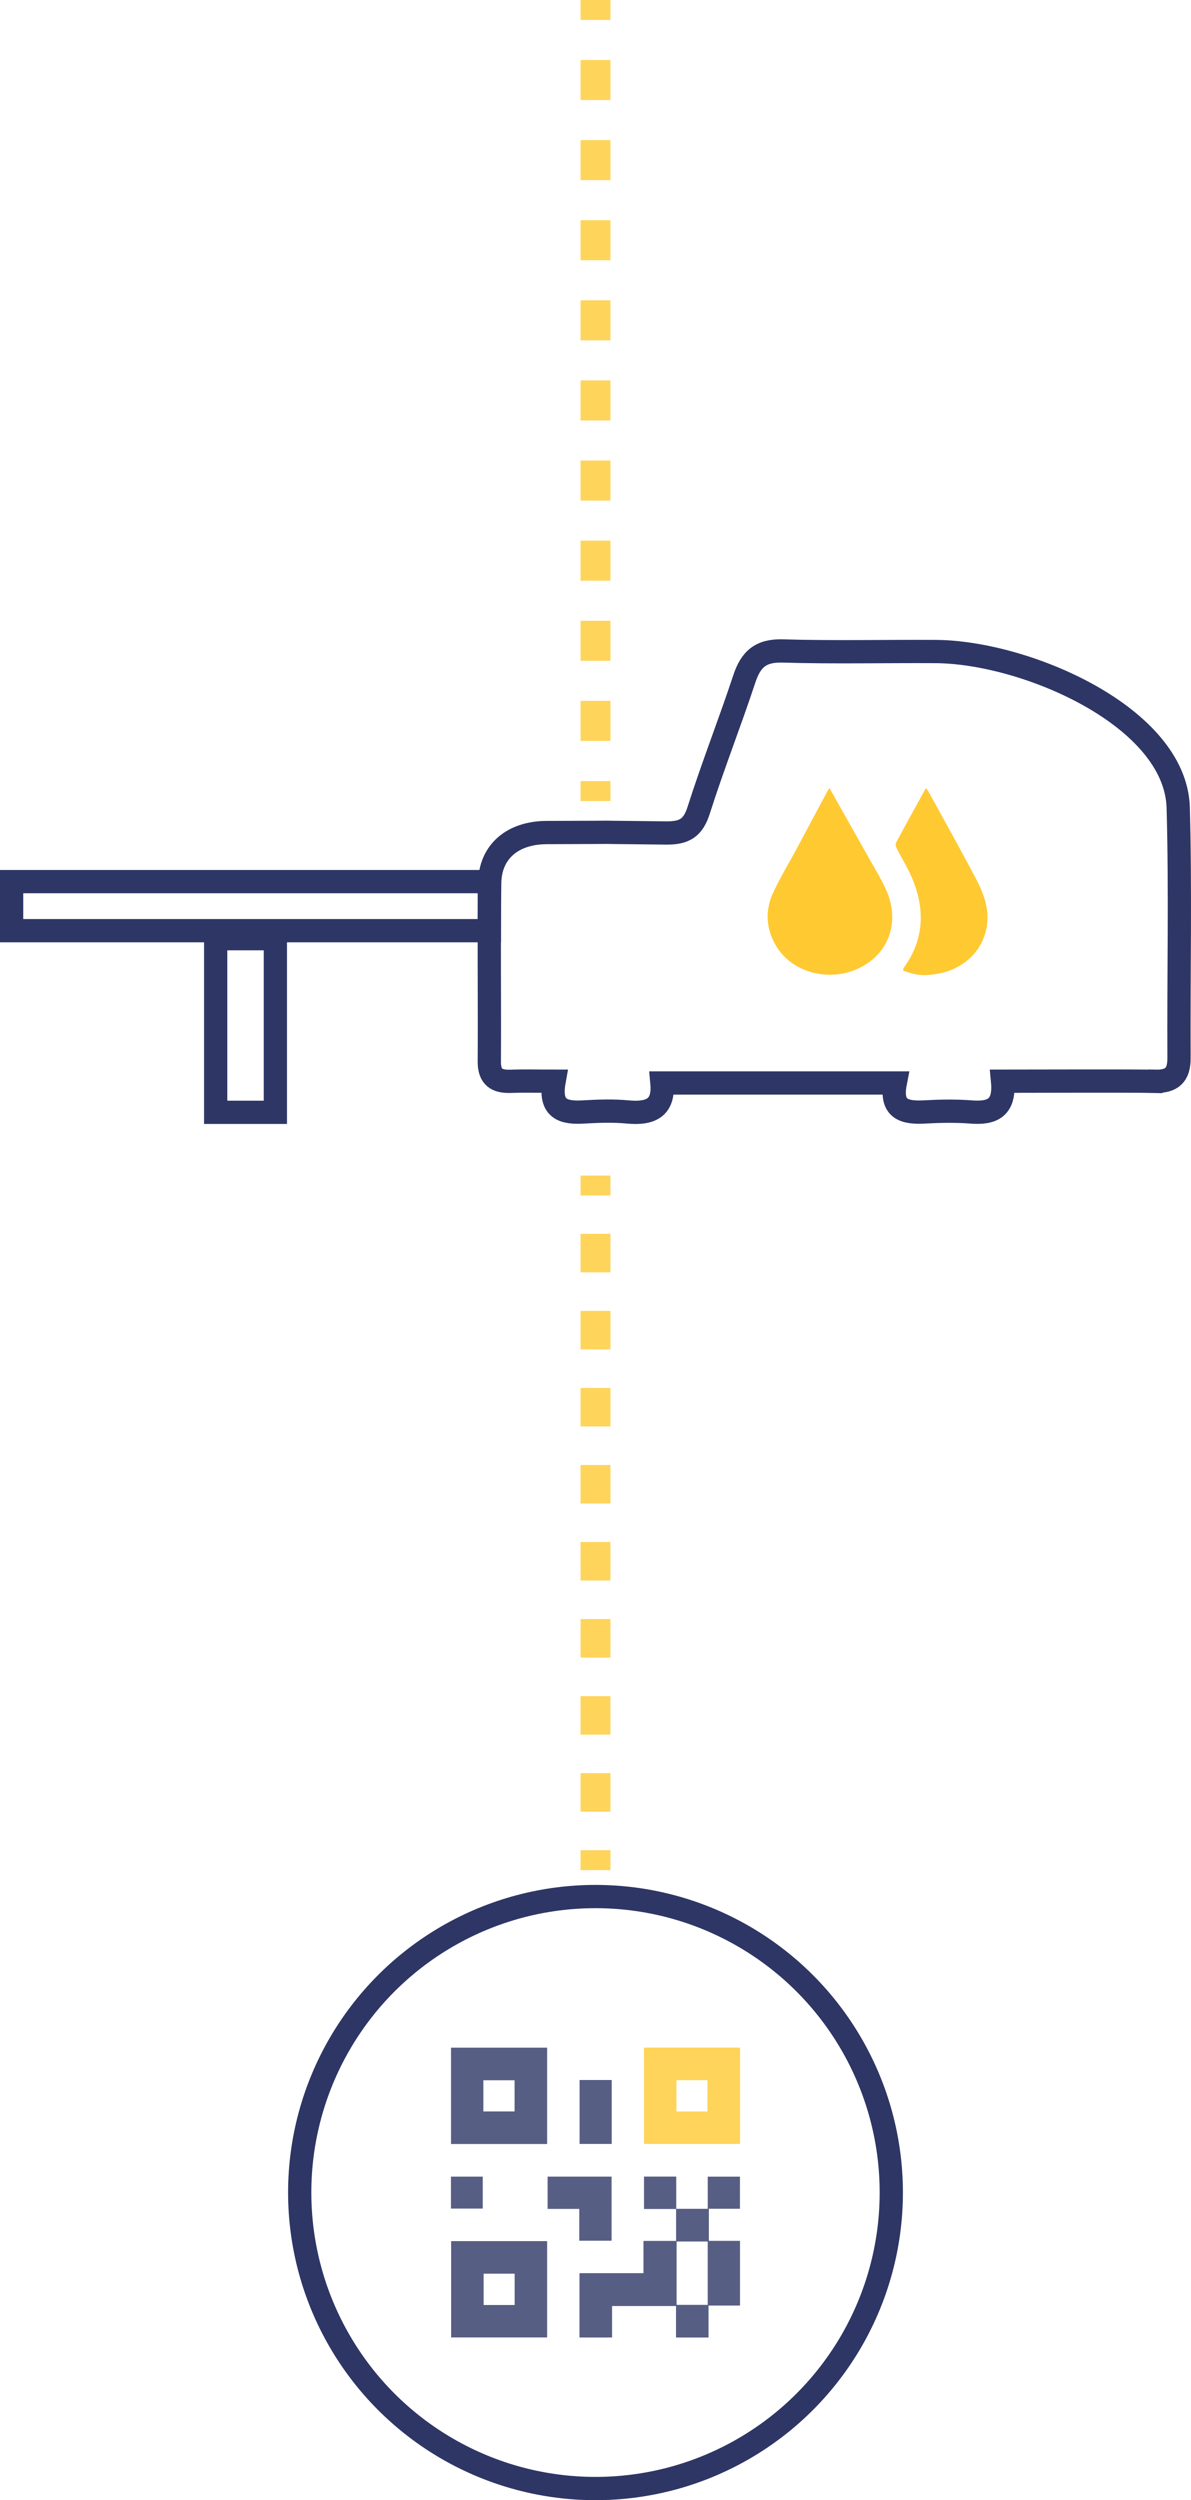 <svg xmlns="http://www.w3.org/2000/svg" id="Livello_2" data-name="Livello 2" viewBox="0 0 358.56 752.17"><g id="Livello_1-2" data-name="Livello 1"><g style="opacity: .8;"><g><line x1="179.28" x2="179.28" y2="6" style="fill: none; stroke: #ffc931; stroke-miterlimit: 10; stroke-width: 9px;"></line><line x1="179.28" y1="18.05" x2="179.28" y2="228.97" style="fill: none; stroke: #ffc931; stroke-dasharray: 0 0 12.05 12.05; stroke-miterlimit: 10; stroke-width: 9px;"></line><line x1="179.28" y1="234.99" x2="179.28" y2="240.99" style="fill: none; stroke: #ffc931; stroke-miterlimit: 10; stroke-width: 9px;"></line></g></g><g style="opacity: .8;"><g><line x1="179.28" y1="562.63" x2="179.28" y2="556.63" style="fill: none; stroke: #ffc931; stroke-miterlimit: 10; stroke-width: 9px;"></line><line x1="179.28" y1="545.04" x2="179.28" y2="365.45" style="fill: none; stroke: #ffc931; stroke-dasharray: 0 0 11.59 11.59; stroke-miterlimit: 10; stroke-width: 9px;"></line><line x1="179.28" y1="359.66" x2="179.28" y2="353.66" style="fill: none; stroke: #ffc931; stroke-miterlimit: 10; stroke-width: 9px;"></line></g></g><g><g style="opacity: .8;"><path d="M213.41,674.14v-9.65h9.36v-9.65h-9.7v9.67h-9.48s0,0,0,0v-9.69h-9.71v9.75h9.66v9.6h-9.82v9.7h-19.26v19.36h9.81v-9.47h19.25v9.48h9.79v-9.62h9.48v-19.47h-9.39ZM213.06,693.41h-9.36v-19.06h9.36v19.06Z" style="fill: #2d3665; stroke-width: 0px;"></path><path d="M164.72,616.03h-28.94v28.99h28.94v-28.99ZM154.92,635.22h-9.4v-9.38h9.4v9.38Z" style="fill: #2d3665; stroke-width: 0px;"></path><path d="M222.8,616.01h-28.94v28.99h28.94v-28.99ZM212.99,635.24h-9.34v-9.42h9.34v9.42Z" style="fill: #ffc931; stroke-width: 0px;"></path><path d="M135.82,703.21h28.9v-28.98h-28.9v28.98ZM145.6,684.03h9.34v9.42h-9.34v-9.42Z" style="fill: #2d3665; stroke-width: 0px;"></path><path d="M184.12,674.12v-19.29h-19.26v9.71h9.54v9.57h9.71Z" style="fill: #2d3665; stroke-width: 0px;"></path><path d="M184.15,625.76h-9.66v19.24h9.66v-19.24Z" style="fill: #2d3665; stroke-width: 0px;"></path><path d="M145.34,654.83h-9.58v9.61h9.58v-9.61Z" style="fill: #2d3665; stroke-width: 0px;"></path></g><circle cx="179.28" cy="659.62" r="89.05" style="fill: none; stroke: #2d3665; stroke-linecap: round; stroke-miterlimit: 10; stroke-width: 7px;"></circle></g><g><path d="M347.81,325.3c4.97.12,7.17-1.87,7.14-6.98-.13-25.11.46-50.24-.24-75.34-.76-27.3-45.8-46.81-73.03-46.97-15.35-.09-30.71.29-46.04-.17-6.6-.2-9.6,2.48-11.55,8.38-4.37,13.22-9.5,26.2-13.72,39.47-1.72,5.4-4.27,6.96-9.87,6.91-31.62-.31-4.23-.2-35.86-.13-10.33.02-17.07,5.75-17.21,15.17-.27,17.9,0,35.81-.12,53.72-.03,4.69,2.25,6.1,6.49,5.95,4.09-.15,8.2-.03,13.02-.03-1.55,8.59,2.96,9.6,8.93,9.25,4.4-.26,8.87-.41,13.24,0,6.66.63,11-1.07,10.29-8.72,43.24,0,26.87,0,70.25,0-1.58,8.12,3,9.05,8.97,8.71,4.64-.26,9.32-.33,13.94.02,6.17.47,10.17-1.12,9.39-9.26,7.83,0,39.04-.13,45.97.04Z" style="fill: none; stroke: #2d3665; stroke-linecap: round; stroke-miterlimit: 10; stroke-width: 7px;"></path><rect x="3.5" y="265.23" width="143.81" height="14.76" transform="translate(150.81 545.22) rotate(-180)" style="fill: none; stroke: #2d3665; stroke-linecap: round; stroke-miterlimit: 10; stroke-width: 7px;"></rect><rect x="64.92" y="282.39" width="17.97" height="52.24" transform="translate(147.82 617.03) rotate(-180)" style="fill: none; stroke: #2d3665; stroke-linecap: round; stroke-miterlimit: 10; stroke-width: 7px;"></rect><path d="M249.72,237.1c4.09,7.25,8.08,14.28,12.04,21.33,1.71,3.06,3.57,6.06,5,9.24,4.23,9.38,1.05,18.88-7.65,23.35-9.11,4.69-20.7,1.77-25.57-6.63-2.9-4.99-3.25-10.42-.85-15.67,2.11-4.62,4.79-8.97,7.2-13.46,3.12-5.81,6.21-11.62,9.32-17.43.14-.27.35-.51.5-.74Z" style="fill: #ffc931; stroke-width: 0px;"></path><path d="M278.73,237.1c.22.27.51.54.69.87,4.1,7.45,8.25,14.87,12.26,22.37,1.8,3.37,3.77,6.77,4.83,10.4,3.05,10.41-3.12,20.03-13.78,22.13-4.34.85-7.06.63-10.9-.94.09-.27.13-.6.3-.83,6.34-8.82,6.39-18.15,2.1-27.74-1.19-2.66-2.75-5.15-4.08-7.75-.31-.6-.68-1.53-.43-2,2.92-5.49,5.95-10.93,9.02-16.5Z" style="fill: #ffc931; stroke-width: 0px;"></path></g></g></svg>